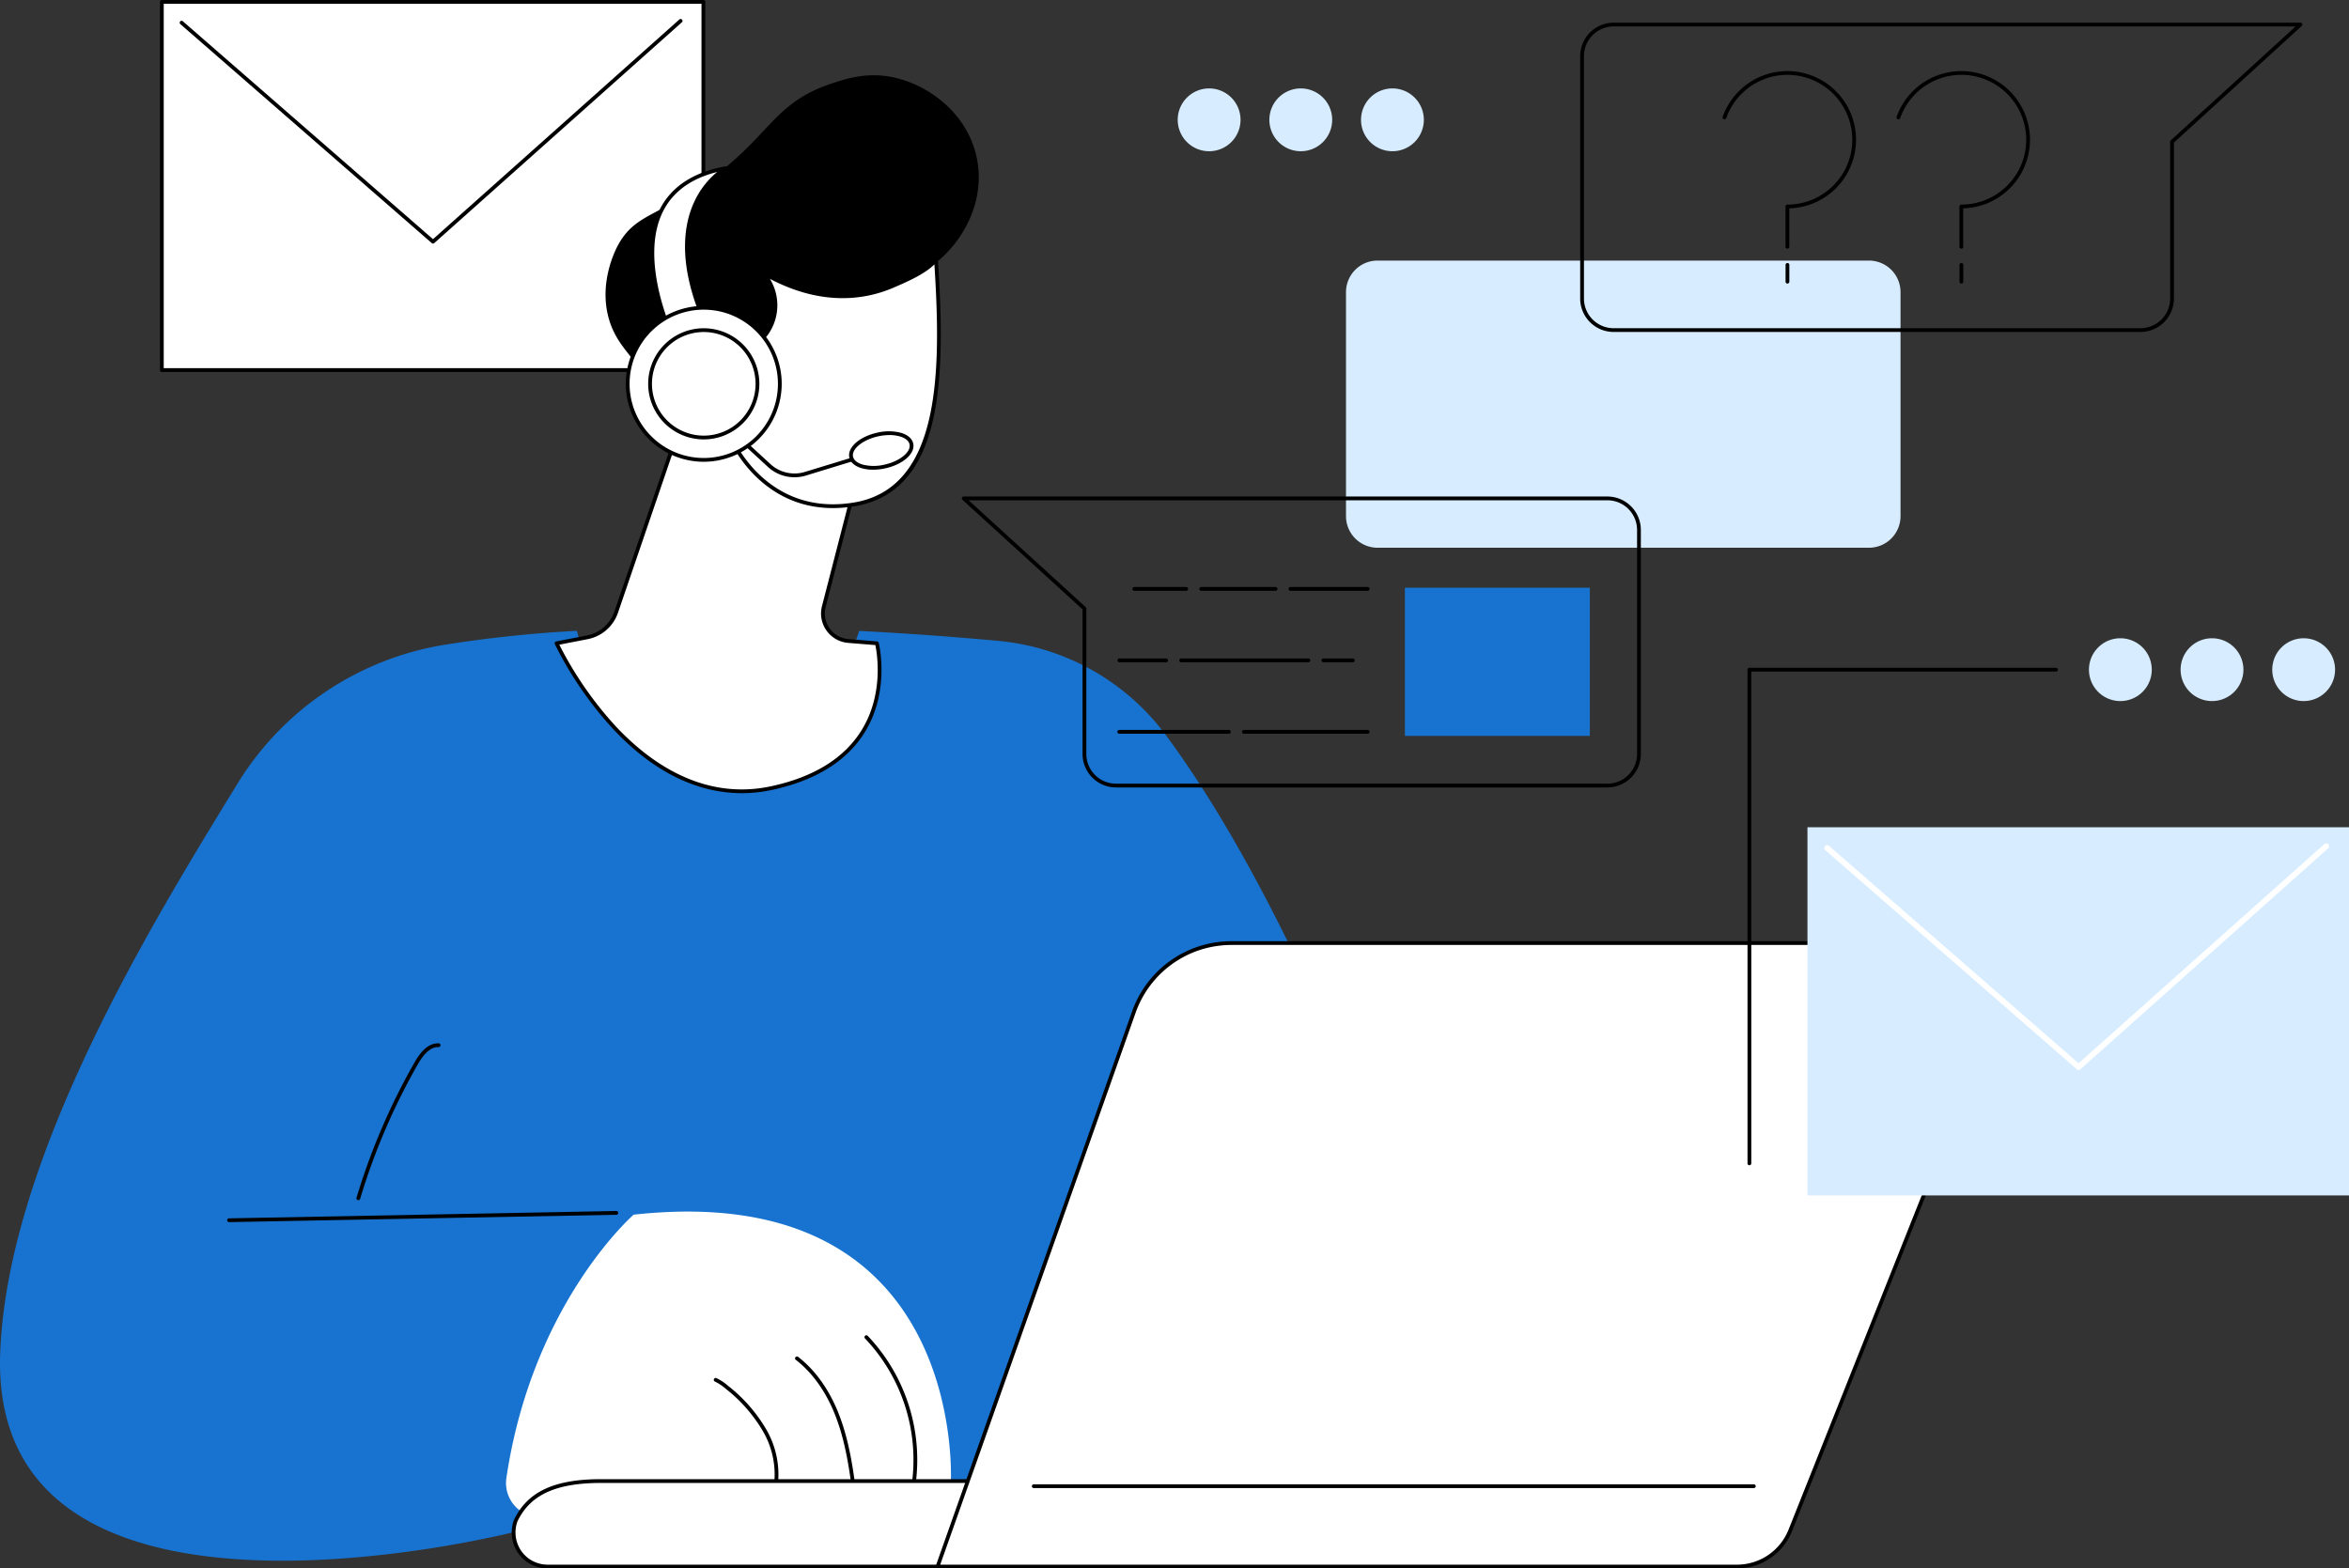 <svg id="Group_115" data-name="Group 115" xmlns="http://www.w3.org/2000/svg" xmlns:xlink="http://www.w3.org/1999/xlink" width="791.5" height="528.554" viewBox="0 0 791.5 528.554">
  <rect x="0" y="0" width="791.5" height="528.554" fill="#333333" stroke="none"/>
  <defs>
    <clipPath id="clip-path">
      <rect id="Rectangle_275" data-name="Rectangle 275" width="791.5" height="528.554" fill="none"/>
    </clipPath>
  </defs>
  <rect id="Rectangle_272" data-name="Rectangle 272" width="182.477" height="124.071" transform="translate(54.533 0.637)" fill="#fff"/>
  <g id="Group_114" data-name="Group 114">
    <g id="Group_113" data-name="Group 113" clip-path="url(#clip-path)">
      <path id="Path_495" data-name="Path 495" d="M267.758,125.344H85.282a.637.637,0,0,1-.637-.637V.637A.637.637,0,0,1,85.282,0H267.758a.636.636,0,0,1,.637.637V124.707a.637.637,0,0,1-.637.637m-181.84-1.273h181.2V1.273H85.918Z" transform="translate(-30.749)"/>
      <path id="Path_496" data-name="Path 496" d="M180.44,85.724a.636.636,0,0,1-.418-.157L95.3,11.761a.637.637,0,0,1,.837-.96l84.3,73.438,83.028-74.046a.637.637,0,0,1,.848.95L180.864,85.562a.637.637,0,0,1-.424.162" transform="translate(-34.539 -3.644)"/>
      <path id="Path_497" data-name="Path 497" d="M.074,576.946C-4.143,683.25,173.933,637.4,173.933,637.4L362.24,623.061l112.285-86.914s-34.949-103.975-81.657-167.079a79.375,79.375,0,0,0-56.53-31.812c-12.824-1.182-28.9-2.44-46.834-3.357a41.018,41.018,0,0,1-4.159,9.3,50.267,50.267,0,0,1-22.409,19.233,55.312,55.312,0,0,1-29.154,4.745,41.492,41.492,0,0,1-25.667-12.546c-5.471-5.9-12.037-13.024-13.718-20.754a423.239,423.239,0,0,0-44.361,4.662,100.782,100.782,0,0,0-70.159,47.068C51.621,431.717,2.69,510.988.074,576.946" transform="translate(0 -121.288)" fill="#1773cf"/>
      <path id="Path_498" data-name="Path 498" d="M267.9,731.03a11.492,11.492,0,0,0,16.011,12.2,129.428,129.428,0,0,1,53.727-11.089l80.009.8s6.245-103.123-106.87-90.664c0,0-34.133,29.7-42.877,88.75" transform="translate(-97.273 -232.94)" fill="#fff"/>
      <path id="Path_499" data-name="Path 499" d="M398.675,765.97a.651.651,0,0,1-.093-.007.636.636,0,0,1-.537-.722,29.02,29.02,0,0,0-3.822-18.134,50.815,50.815,0,0,0-12.515-14.214,15.83,15.83,0,0,0-3.57-2.378.637.637,0,1,1,.511-1.166,16.864,16.864,0,0,1,3.865,2.56,52.055,52.055,0,0,1,12.819,14.576,30.291,30.291,0,0,1,3.971,18.942.636.636,0,0,1-.629.545" transform="translate(-137.226 -264.929)"/>
      <path id="Path_500" data-name="Path 500" d="M440.142,760.349a.637.637,0,0,1-.63-.548c-.972-6.855-2.369-14.876-5.364-22.386-3.1-7.778-7.66-14.13-13.18-18.371a.637.637,0,0,1,.776-1.01c5.7,4.38,10.4,10.919,13.587,18.909,3.046,7.634,4.461,15.748,5.443,22.678a.637.637,0,0,1-.541.72.615.615,0,0,1-.09.006" transform="translate(-152.833 -260.791)"/>
      <path id="Path_501" data-name="Path 501" d="M474.214,756.274a.6.6,0,0,1-.076,0,.636.636,0,0,1-.557-.707,59.407,59.407,0,0,0-15.9-47.773.636.636,0,1,1,.867-.932,60.713,60.713,0,0,1,16.3,48.855.636.636,0,0,1-.632.562" transform="translate(-166.187 -256.716)"/>
      <path id="Path_502" data-name="Path 502" d="M681.675,812.666H283.5a11.724,11.724,0,0,1-6.661-1.943,11.508,11.508,0,0,1-4.334-13.552c4.7-9.85,14.4-13.317,28.747-13.317H707.8L702.526,798.2a22.263,22.263,0,0,1-20.851,14.468" transform="translate(-98.73 -284.749)" fill="#fff"/>
      <path id="Path_503" data-name="Path 503" d="M283.142,812.94a12.3,12.3,0,0,1-7.021-2.055,12.179,12.179,0,0,1-4.569-14.3c4.531-9.512,13.575-13.731,29.344-13.731H707.439a.636.636,0,0,1,.6.856l-5.275,14.344a23,23,0,0,1-21.449,14.885ZM300.9,784.128c-15.213,0-23.9,4-28.173,12.954a10.9,10.9,0,0,0,4.12,12.754,11.037,11.037,0,0,0,6.3,1.831H681.313a21.723,21.723,0,0,0,20.255-14.055l4.959-13.484Z" transform="translate(-98.368 -284.385)"/>
      <path id="Path_504" data-name="Path 504" d="M765.43,709.235A19.45,19.45,0,0,0,783.5,696.98l70.488-176.963a15.244,15.244,0,0,0-14.156-20.887H595.117a34.813,34.813,0,0,0-32.815,23.2L496.137,709.235Z" transform="translate(-180.23 -181.318)" fill="#fff"/>
      <path id="Path_505" data-name="Path 505" d="M765.067,709.509H495.774a.638.638,0,0,1-.6-.849l66.165-186.906a35.508,35.508,0,0,1,33.415-23.623H839.468a15.879,15.879,0,0,1,14.747,21.759L783.727,696.852a19.985,19.985,0,0,1-18.659,12.656m-268.392-1.273H765.067a18.722,18.722,0,0,0,17.478-11.854l70.488-176.963A14.607,14.607,0,0,0,839.468,499.4H594.755a34.235,34.235,0,0,0-32.216,22.775Z" transform="translate(-179.867 -180.954)"/>
      <path id="Path_506" data-name="Path 506" d="M789.28,786.85H546.662a.637.637,0,0,1,0-1.273H789.28a.637.637,0,1,1,0,1.273" transform="translate(-198.353 -285.374)"/>
      <path id="Path_507" data-name="Path 507" d="M120.827,644.673a.637.637,0,0,1-.011-1.273L251.3,640.922a.637.637,0,1,1,.024,1.273l-130.482,2.477h-.012" transform="translate(-43.661 -232.826)"/>
      <path id="Path_508" data-name="Path 508" d="M189.261,605.028a.649.649,0,0,1-.183-.027.638.638,0,0,1-.427-.793,219.517,219.517,0,0,1,19.455-45.428c1.65-2.9,4.28-6.735,8.235-6.6a.637.637,0,0,1-.042,1.273c-3.239-.12-5.6,3.349-7.086,5.959a218.222,218.222,0,0,0-19.342,45.164.637.637,0,0,1-.61.454" transform="translate(-68.521 -200.587)"/>
      <path id="Path_509" data-name="Path 509" d="M337.921,215.692l-23.312,68.177a12.861,12.861,0,0,1-9.713,8.465l-10.378,2.019s26.985,58.6,72.464,48.784,35.477-48.784,35.477-48.784l-9.62-.778a9.313,9.313,0,0,1-8.265-11.611l10.814-41.9s-44.068-35.532-57.467-24.373" transform="translate(-106.989 -77.566)" fill="#fff"/>
      <path id="Path_510" data-name="Path 510" d="M356.556,344.5c-15.308,0-30.238-7.476-43.691-22a122.731,122.731,0,0,1-19.289-28.24.637.637,0,0,1,.457-.891l10.378-2.019a12.258,12.258,0,0,0,9.233-8.046l23.311-68.177a.633.633,0,0,1,.2-.283c13.638-11.363,56.458,22.9,58.274,24.366a.637.637,0,0,1,.217.655l-10.814,41.9a8.676,8.676,0,0,0,7.7,10.817l9.621.778a.637.637,0,0,1,.565.477c.041.159,3.983,16.069-4.686,30.1-6.016,9.737-16.539,16.286-31.274,19.467a48.27,48.27,0,0,1-10.2,1.1m-61.468-50.041a122.557,122.557,0,0,0,18.733,27.2c11.226,12.114,29.473,25.5,52.664,20.5,14.377-3.1,24.622-9.455,30.451-18.878,7.594-12.277,5.193-26.072,4.642-28.686l-9.154-.741a9.948,9.948,0,0,1-8.829-12.405l10.709-41.5c-3.988-3.155-43.784-34.111-56.2-24.236l-23.253,68a13.532,13.532,0,0,1-10.194,8.884Z" transform="translate(-106.626 -77.209)"/>
      <path id="Path_511" data-name="Path 511" d="M445.566,67.83c3.983,19.669-11.324,37.5-24.565,40.789-.469.117-.94.22-1.4.321a20.8,20.8,0,0,1-1.072,2.91c-5.208,11.4-20.113,16.945-32.631,15.809a176.3,176.3,0,0,0-13.368,16.128c-16.007,21.835-27.368,12.016-44-9.6-2.214-2.879-5.407-6.553-7.063-12.648-3.289-12.1,2.4-23,3.124-24.34,5.426-10.041,12.411-9.668,27.762-19.981C375.7,61.535,376.1,49.55,396.166,42.779c5.31-1.792,11.994-3.96,20.337-2.429,12.139,2.228,25.917,11.943,29.063,27.48" transform="translate(-116.412 -14.469)"/>
      <path id="Path_512" data-name="Path 512" d="M373.9,198.672s11.294,26.086,40.876,21.268,30.331-42.457,27.69-82.452c-2.958,3.78-9.576,6.688-14.8,8.91-21.276,9.049-40.408-2.815-43.226-4.333a16.679,16.679,0,0,1,.808,20.415c-2.355,3.16-6.8,5.442-14.654,5.576,0,0-3.747-12.528-14.907-5.256s-7.009,37.956,18.216,35.872" transform="translate(-127.086 -49.945)" fill="#fff"/>
      <path id="Path_513" data-name="Path 513" d="M407.372,220.8c-22.61,0-32.722-18.774-34.213-21.825-10.943.74-19.494-4.749-22.919-14.754-3.019-8.814-.935-18.618,4.745-22.319,3.5-2.283,6.691-2.925,9.472-1.905,3.886,1.424,5.716,5.63,6.235,7.047,6.6-.188,11.2-1.974,13.69-5.31a15.98,15.98,0,0,0-.791-19.632.636.636,0,0,1,.8-.962c.147.079.337.186.57.316,18.355,10.293,33.027,7.852,42.1,3.992,4.614-1.962,11.585-4.927,14.551-8.717a.637.637,0,0,1,1.137.35c1.2,18.212,1.932,38.943-1.777,54.606-4.013,16.943-12.663,26.271-26.446,28.516a44.426,44.426,0,0,1-7.154.6m-33.824-23.129a.639.639,0,0,1,.585.383c.111.257,11.459,25.574,40.189,20.892,29.318-4.775,29.6-43.673,27.256-80.268-3.187,3.169-8.643,5.656-14.018,7.942-9.037,3.843-23.449,6.328-41.409-3.068A17.087,17.087,0,0,1,385.4,162.5c-2.792,3.746-7.89,5.708-15.154,5.832h-.01a.637.637,0,0,1-.61-.453c-.016-.052-1.615-5.222-5.617-6.684-2.383-.87-5.186-.273-8.333,1.778-5.214,3.4-7.074,12.552-4.236,20.84,3.272,9.552,11.51,14.736,22.051,13.864l.052,0" transform="translate(-126.729 -49.582)"/>
      <path id="Path_514" data-name="Path 514" d="M380.118,210.255a.636.636,0,0,1-.6-.431,20.988,20.988,0,0,0-2.506-5.526,6.551,6.551,0,0,0-4.679-2.953.637.637,0,0,1,.087-1.27,7.808,7.808,0,0,1,5.626,3.481,21.917,21.917,0,0,1,2.676,5.856.636.636,0,0,1-.4.809.625.625,0,0,1-.206.034" transform="translate(-135.041 -72.68)"/>
      <path id="Path_515" data-name="Path 515" d="M370.007,89.011s-23.853,12.578-7.387,51.257l-10.6,5.745s-23.976-49.49,17.988-57" transform="translate(-125.4 -32.335)" fill="#fff"/>
      <path id="Path_516" data-name="Path 516" d="M351.64,146.285a.623.623,0,0,1-.2-.031.636.636,0,0,1-.378-.328c-.513-1.061-12.488-26.186-3.7-43.44,3.907-7.668,11.357-12.535,22.146-14.466a.637.637,0,0,1,.409,1.19,25.575,25.575,0,0,0-9.629,10.913c-3.477,7.155-5.86,19.821,2.531,39.532a.637.637,0,0,1-.282.809l-10.6,5.745a.634.634,0,0,1-.3.076m15.03-56.357c-8.723,2.176-14.826,6.584-18.163,13.133-7.772,15.247,1.648,37.739,3.428,41.7l9.5-5.145c-8.33-19.9-5.832-32.794-2.243-40.129a28.445,28.445,0,0,1,7.483-9.563" transform="translate(-125.021 -31.971)"/>
      <path id="Path_517" data-name="Path 517" d="M405.642,241.16a13.244,13.244,0,0,1-8.958-3.482L379.9,222.228a.637.637,0,0,1,.862-.937l16.787,15.45a11.971,11.971,0,0,0,11.566,2.628l25.581-7.834a.637.637,0,0,1,.373,1.217l-25.581,7.834a13.139,13.139,0,0,1-3.843.574" transform="translate(-137.929 -80.327)"/>
      <path id="Path_518" data-name="Path 518" d="M470.682,232.886c.651,2.979-3.362,6.388-8.963,7.612s-10.668-.2-11.319-3.18,3.362-6.388,8.963-7.612,10.668.2,11.319,3.18" transform="translate(-163.59 -83.285)" fill="#fff"/>
      <path id="Path_519" data-name="Path 519" d="M457.414,241.21a13.925,13.925,0,0,1-3.746-.478c-2.376-.667-3.887-1.961-4.253-3.643-.737-3.375,3.413-7.051,9.448-8.37a16.591,16.591,0,0,1,7.824.022c2.376.667,3.886,1.961,4.253,3.644.738,3.374-3.413,7.051-9.448,8.37a19.22,19.22,0,0,1-4.078.455m5.529-11.673a17.925,17.925,0,0,0-3.808.427c-5.16,1.127-9.042,4.266-8.477,6.854.262,1.2,1.453,2.155,3.354,2.69a15.308,15.308,0,0,0,7.207,0c5.16-1.128,9.042-4.266,8.477-6.854-.262-1.2-1.453-2.155-3.354-2.69a12.688,12.688,0,0,0-3.4-.43" transform="translate(-163.227 -82.921)"/>
      <path id="Path_520" data-name="Path 520" d="M383.442,188.522a25.62,25.62,0,1,1-25.62-25.629,25.624,25.624,0,0,1,25.62,25.629" transform="translate(-120.679 -59.174)" fill="#fff"/>
      <path id="Path_521" data-name="Path 521" d="M357.459,214.424a26.265,26.265,0,1,1,26.256-26.265,26.29,26.29,0,0,1-26.256,26.265m0-51.257a24.992,24.992,0,1,0,24.983,24.992,25.015,25.015,0,0,0-24.983-24.992" transform="translate(-120.315 -58.811)"/>
      <path id="Path_522" data-name="Path 522" d="M380.206,192.822a18.086,18.086,0,1,1-18.086-18.093,18.09,18.09,0,0,1,18.086,18.093" transform="translate(-124.976 -63.473)" fill="#fff"/>
      <path id="Path_523" data-name="Path 523" d="M361.756,211.188a18.729,18.729,0,1,1,18.723-18.73,18.747,18.747,0,0,1-18.723,18.73m0-36.186a17.456,17.456,0,1,0,17.45,17.456A17.472,17.472,0,0,0,361.756,175" transform="translate(-124.613 -63.11)"/>
      <path id="Path_524" data-name="Path 524" d="M888.507,234.681H722.921a10.632,10.632,0,0,1-10.63-10.634v-75.5a10.632,10.632,0,0,1,10.63-10.634H888.507a10.632,10.632,0,0,1,10.63,10.634v75.5a10.632,10.632,0,0,1-10.63,10.634" transform="translate(-258.752 -50.099)" fill="#d7edff"/>
      <path id="Path_525" data-name="Path 525" d="M1025.009,116.227H847.479a11.282,11.282,0,0,1-11.267-11.271V23.268A11.281,11.281,0,0,1,847.479,12h231.436a.637.637,0,0,1,.429,1.107l-43.067,39.3v52.551a11.282,11.282,0,0,1-11.268,11.271M847.479,13.27a10.007,10.007,0,0,0-9.994,10v81.688a10.007,10.007,0,0,0,9.994,10h177.53a10.007,10.007,0,0,0,9.994-10V52.124a.637.637,0,0,1,.208-.471l42.062-38.383Z" transform="translate(-303.768 -4.358)"/>
      <path id="Path_526" data-name="Path 526" d="M933.405,97.469a.637.637,0,0,1-.637-.637V83.248a.637.637,0,0,1,.637-.637,21.861,21.861,0,1,0-20.612-29.138.637.637,0,0,1-1.2-.423,23.131,23.131,0,1,1,22.451,30.827V96.832a.637.637,0,0,1-.637.637" transform="translate(-331.138 -13.665)"/>
      <path id="Path_527" data-name="Path 527" d="M945.536,146.126a.637.637,0,0,1-.637-.637v-5.66a.637.637,0,0,1,1.274,0v5.66a.637.637,0,0,1-.637.637" transform="translate(-343.251 -50.564)"/>
      <path id="Path_528" data-name="Path 528" d="M1025.454,97.469a.636.636,0,0,1-.637-.637V83.248a.636.636,0,0,1,.637-.637,21.861,21.861,0,1,0-20.612-29.138.637.637,0,0,1-1.2-.423,23.131,23.131,0,1,1,22.451,30.827V96.832a.637.637,0,0,1-.637.637" transform="translate(-364.577 -13.665)"/>
      <path id="Path_529" data-name="Path 529" d="M1037.584,146.126a.636.636,0,0,1-.637-.637v-5.66a.637.637,0,0,1,1.274,0v5.66a.637.637,0,0,1-.637.637" transform="translate(-376.689 -50.564)"/>
      <path id="Path_530" data-name="Path 530" d="M726.521,360.823H560.935a11.281,11.281,0,0,1-11.267-11.271V300.815L509.2,263.887a.637.637,0,0,1,.429-1.107H726.521a11.281,11.281,0,0,1,11.266,11.271v75.5a11.281,11.281,0,0,1-11.266,11.271m-215.249-96.77,39.462,36.01a.635.635,0,0,1,.208.47v49.019a10.007,10.007,0,0,0,9.994,10H726.521a10.006,10.006,0,0,0,9.993-10v-75.5a10.006,10.006,0,0,0-9.993-10Z" transform="translate(-184.9 -95.459)"/>
      <rect id="Rectangle_273" data-name="Rectangle 273" width="62.318" height="49.931" transform="translate(473.381 198.06)" fill="#1773cf"/>
      <path id="Path_531" data-name="Path 531" d="M708.523,311.951H682.491a.637.637,0,0,1,0-1.273h26.032a.637.637,0,1,1,0,1.273" transform="translate(-247.695 -112.859)"/>
      <path id="Path_532" data-name="Path 532" d="M660.322,311.951H635.271a.637.637,0,0,1,0-1.273h25.051a.637.637,0,1,1,0,1.273" transform="translate(-230.542 -112.859)"/>
      <path id="Path_533" data-name="Path 533" d="M617.39,311.951H599.856a.637.637,0,0,1,0-1.273H617.39a.637.637,0,0,1,0,1.273" transform="translate(-217.677 -112.859)"/>
      <path id="Path_534" data-name="Path 534" d="M709.847,349.775h-9.905a.637.637,0,0,1,0-1.273h9.905a.637.637,0,1,1,0,1.273" transform="translate(-254.035 -126.599)"/>
      <path id="Path_535" data-name="Path 535" d="M667.581,349.775H624.665a.637.637,0,0,1,0-1.273h42.917a.637.637,0,0,1,0,1.273" transform="translate(-226.689 -126.599)"/>
      <path id="Path_536" data-name="Path 536" d="M607.774,349.775h-15.8a.637.637,0,0,1,0-1.273h15.8a.637.637,0,0,1,0,1.273" transform="translate(-214.815 -126.599)"/>
      <path id="Path_537" data-name="Path 537" d="M699.573,387.6H657.854a.637.637,0,0,1,0-1.273h41.719a.637.637,0,1,1,0,1.273" transform="translate(-238.745 -140.34)"/>
      <path id="Path_538" data-name="Path 538" d="M628.909,387.6h-36.93a.637.637,0,1,1,0-1.273h36.93a.637.637,0,0,1,0,1.273" transform="translate(-214.815 -140.34)"/>
      <path id="Path_539" data-name="Path 539" d="M1202.455,348.389a10.582,10.582,0,1,0,10.583-10.586,10.584,10.584,0,0,0-10.583,10.586" transform="translate(-436.813 -122.713)" fill="#d7edff"/>
      <path id="Path_540" data-name="Path 540" d="M1153.953,348.389a10.582,10.582,0,1,0,10.582-10.586,10.584,10.584,0,0,0-10.582,10.586" transform="translate(-419.193 -122.713)" fill="#d7edff"/>
      <path id="Path_541" data-name="Path 541" d="M1105.452,348.389a10.583,10.583,0,1,0,10.583-10.586,10.585,10.585,0,0,0-10.583,10.586" transform="translate(-401.575 -122.713)" fill="#d7edff"/>
      <path id="Path_542" data-name="Path 542" d="M925.4,521.065a.637.637,0,0,1-.637-.637V354.066a.637.637,0,0,1,.637-.637h103.349a.637.637,0,0,1,0,1.273H926.039V520.428a.637.637,0,0,1-.637.637" transform="translate(-335.937 -128.389)"/>
      <path id="Path_543" data-name="Path 543" d="M720.239,57.386A10.582,10.582,0,1,0,730.821,46.8a10.584,10.584,0,0,0-10.582,10.586" transform="translate(-261.639 -17.001)" fill="#d7edff"/>
      <path id="Path_544" data-name="Path 544" d="M671.737,57.386A10.582,10.582,0,1,0,682.32,46.8a10.585,10.585,0,0,0-10.583,10.586" transform="translate(-244.02 -17.001)" fill="#d7edff"/>
      <path id="Path_545" data-name="Path 545" d="M623.235,57.386A10.583,10.583,0,1,0,633.818,46.8a10.585,10.585,0,0,0-10.583,10.586" transform="translate(-226.401 -17.001)" fill="#d7edff"/>
      <rect id="Rectangle_274" data-name="Rectangle 274" width="182.477" height="124.071" transform="translate(609.023 278.779)" fill="#d7edff"/>
      <path id="Path_546" data-name="Path 546" d="M1051.094,522.688a.952.952,0,0,1-.627-.235l-84.724-73.807a.955.955,0,0,1,1.255-1.44l84.089,73.254,82.82-73.858a.955.955,0,0,1,1.271,1.425l-83.448,74.419a.951.951,0,0,1-.635.243" transform="translate(-350.704 -162.147)" fill="#fff"/>
    </g>
  </g>
</svg>

